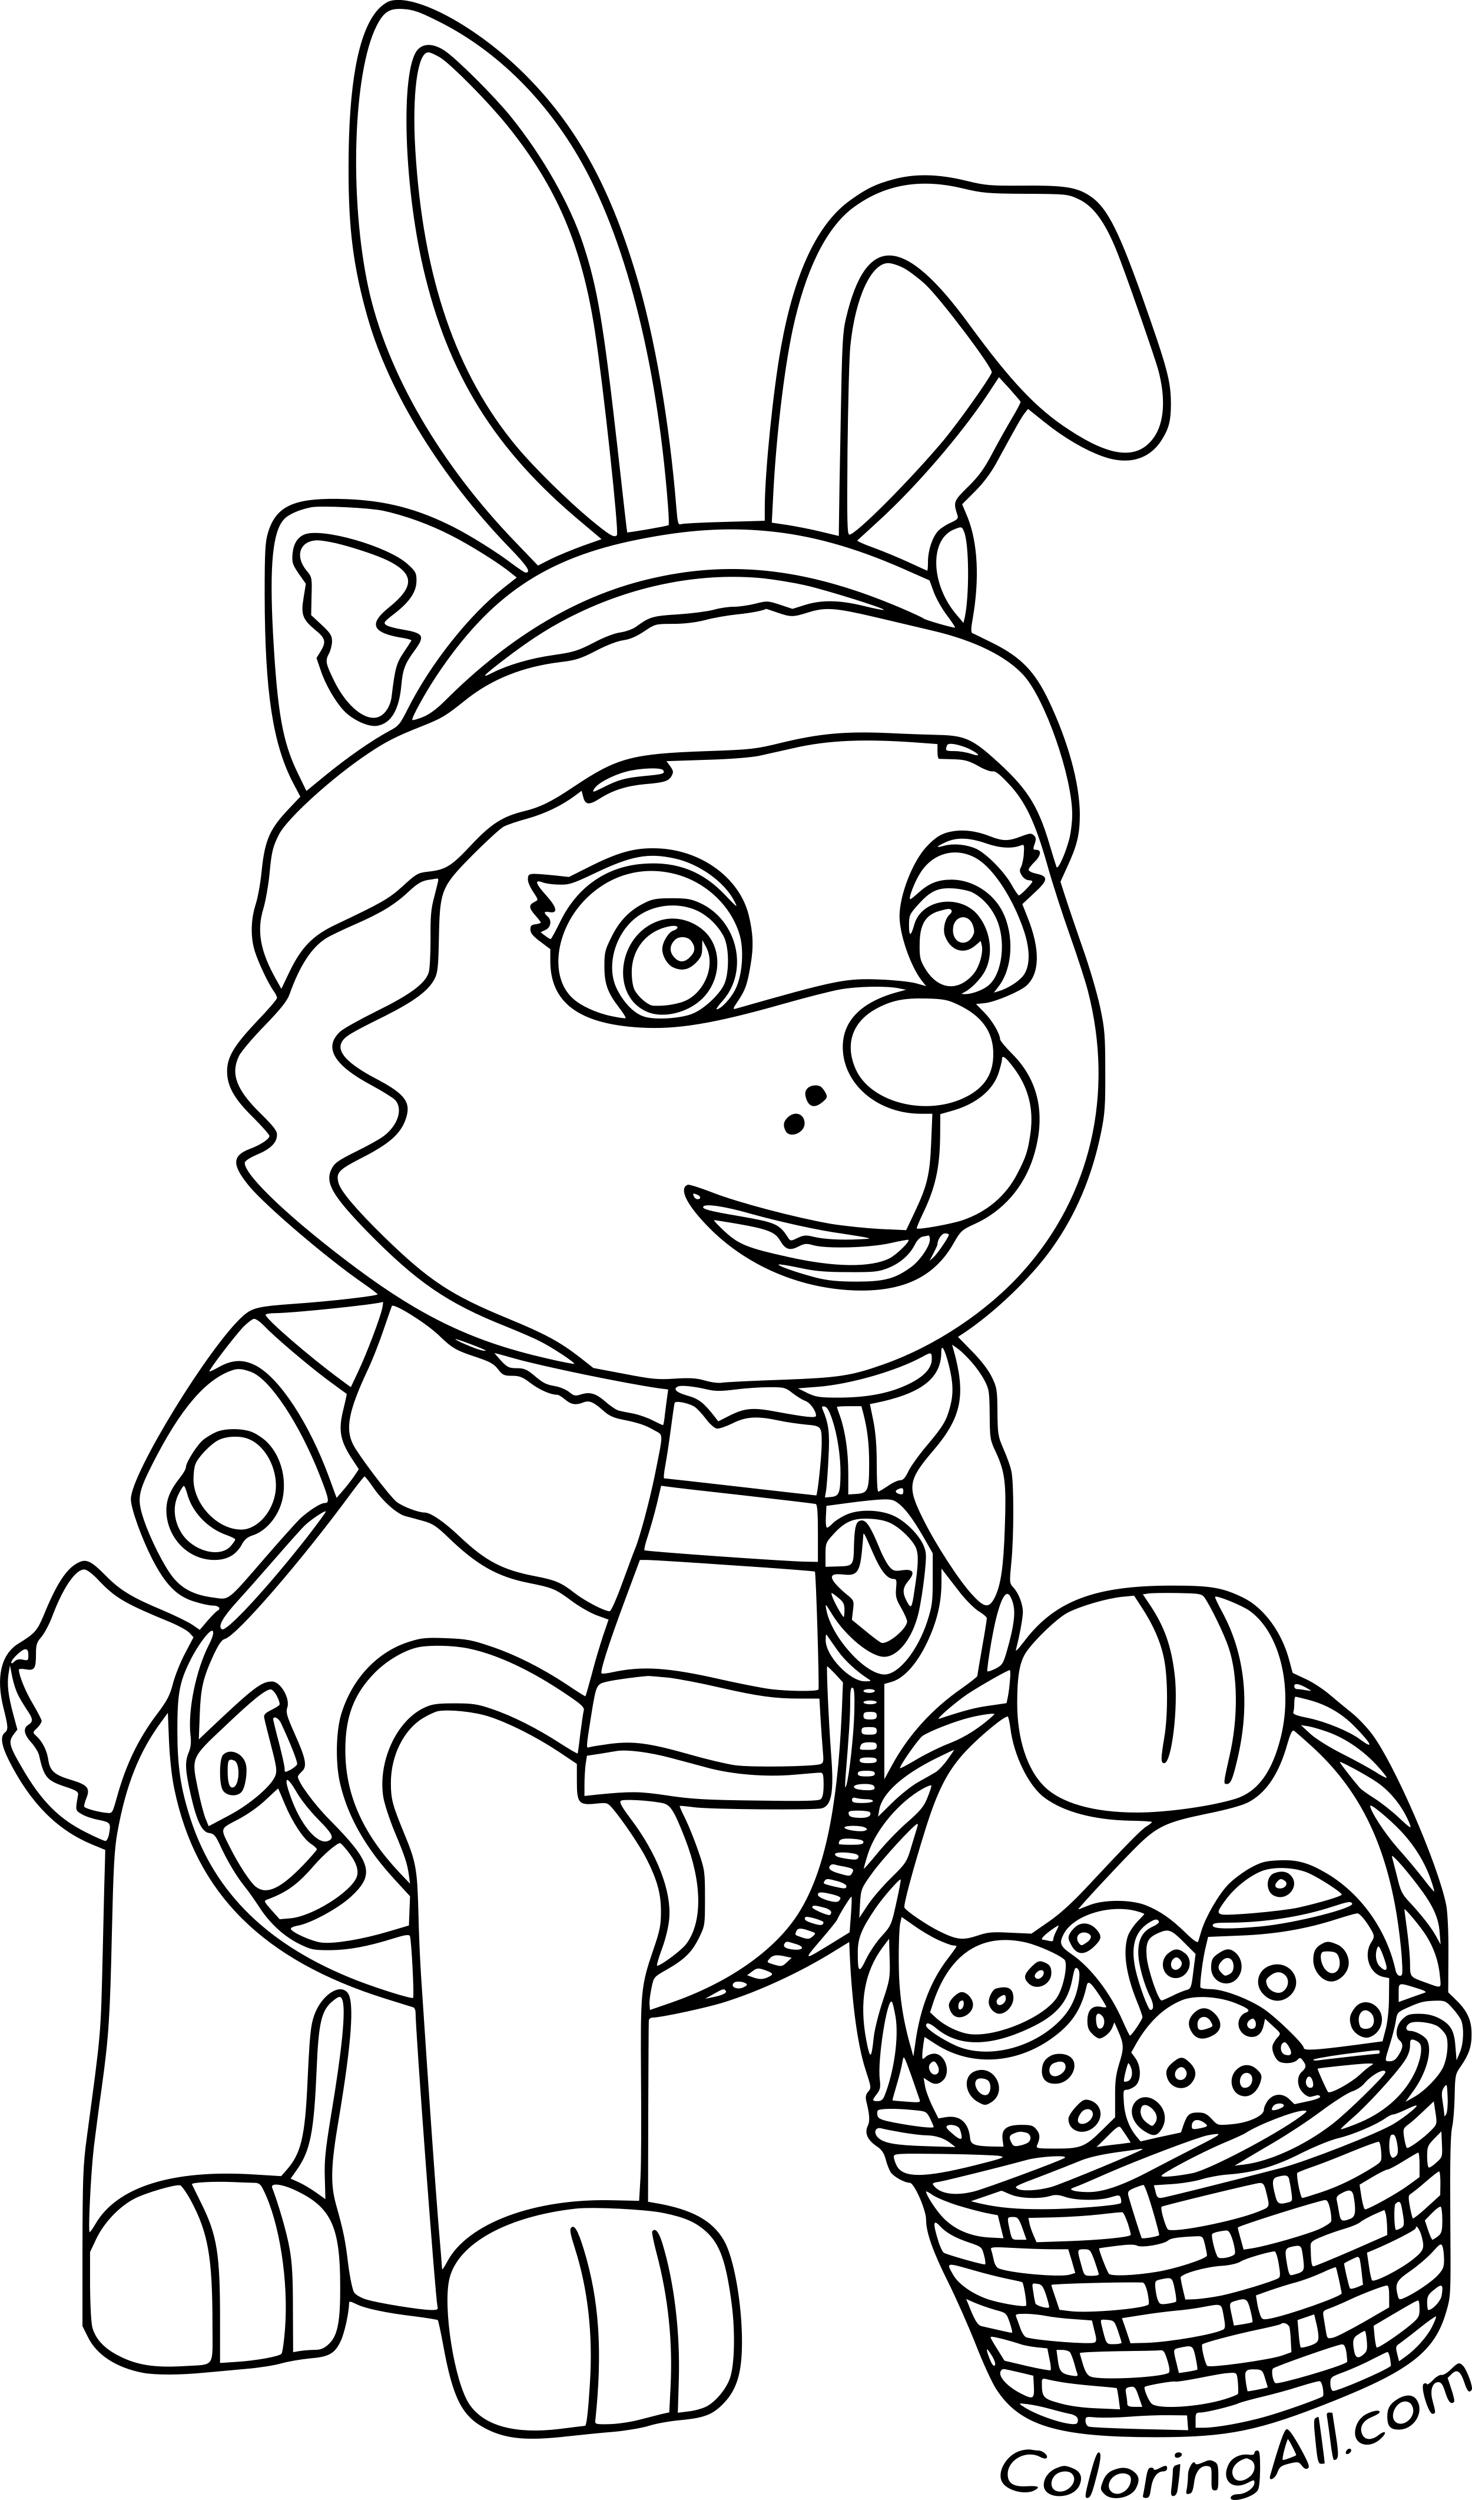 <?xml version="1.0" encoding="UTF-8"?>
<svg xmlns="http://www.w3.org/2000/svg" version="1.0" viewBox="0 0 775.585 1316.608" preserveAspectRatio="xMidYMid meet">
  <g transform="translate(-396.051,1706.565) scale(0.1,-0.1)" fill="#000000" stroke="none">
    <path d="M6014 17060 c-18 -6 -47 -27 -64 -47 -102 -116 -153 -392 -153 -828 -1 -325 25 -524 100 -790 113 -397 389 -844 751 -1217 91 -94 113 -128 82 -128 -5 0 -38 22 -73 48 -77 59 -220 148 -305 191 -191 97 -358 140 -564 148 -272 10 -371 -31 -415 -175 -15 -49 -18 -97 -18 -327 1 -517 43 -790 152 -997 l36 -68 -55 -58 c-107 -112 -132 -168 -149 -335 -6 -61 -20 -140 -32 -176 -26 -82 -27 -177 -2 -251 20 -61 68 -161 96 -202 11 -14 19 -31 19 -38 0 -7 -46 -61 -103 -120 -123 -130 -160 -191 -160 -266 0 -79 37 -145 138 -244 47 -47 85 -90 85 -97 0 -16 -46 -47 -103 -68 -95 -36 -96 -84 -3 -197 86 -103 412 -382 603 -513 40 -28 73 -53 73 -56 0 -8 -250 -37 -440 -50 -187 -13 -220 -21 -267 -62 -176 -155 -592 -832 -593 -966 0 -49 54 -200 112 -315 71 -137 130 -197 222 -225 37 -12 81 -21 96 -21 33 0 47 -15 27 -27 -8 -4 -32 -29 -54 -54 l-40 -47 -41 28 c-23 15 -93 49 -154 75 -163 68 -224 105 -302 184 -76 77 -102 89 -145 66 -61 -31 -113 -111 -181 -278 -33 -79 -47 -95 -132 -147 -92 -56 -120 -178 -79 -340 25 -100 26 -114 6 -130 -24 -20 -17 -66 21 -143 114 -227 255 -369 441 -446 l68 -28 -1 -44 c-1 -24 -7 -242 -12 -484 -11 -464 -8 -420 -84 -985 -20 -148 -22 -208 -23 -580 l0 -415 29 -58 c46 -94 149 -161 290 -188 63 -12 194 -12 326 1 58 5 156 14 219 20 63 5 146 18 185 29 39 11 107 22 150 26 99 8 130 25 161 90 20 41 44 149 45 203 0 9 10 7 38 -7 45 -23 158 -47 311 -65 62 -8 115 -17 118 -19 3 -3 16 -63 29 -134 51 -281 100 -375 226 -439 106 -54 216 -64 433 -39 71 8 182 19 245 24 63 6 144 20 180 31 36 12 111 25 167 30 118 11 163 27 216 78 78 75 107 165 107 334 0 203 -43 445 -95 534 -62 107 -171 165 -365 198 l-35 6 1 468 c1 257 2 475 3 485 0 10 9 17 21 17 43 0 290 53 380 82 184 58 399 158 570 264 l85 52 2 -51 c12 -272 42 -494 85 -625 29 -89 30 -93 13 -112 -12 -14 -15 -27 -11 -47 19 -76 21 -109 8 -135 -17 -36 -1 -73 48 -106 26 -17 38 -35 47 -68 6 -24 18 -55 26 -68 16 -24 73 -56 101 -56 23 0 86 -142 86 -195 0 -67 36 -168 116 -328 41 -82 106 -229 145 -327 38 -98 87 -204 108 -236 125 -194 324 -254 841 -254 383 0 540 32 940 192 405 162 532 263 591 470 24 82 24 87 21 498 -2 295 1 431 9 470 7 30 13 106 14 168 2 108 4 115 32 155 43 62 58 105 57 172 0 71 -23 122 -83 179 l-40 39 1 196 c1 120 -4 221 -11 261 -41 210 -274 749 -393 905 -29 38 -78 89 -108 112 -30 24 -82 67 -115 95 -33 28 -89 65 -125 81 -36 17 -66 31 -68 32 -1 1 -9 29 -17 61 -38 150 -134 282 -245 336 -110 53 -168 63 -375 63 -409 0 -620 -81 -783 -300 -30 -39 -43 -51 -38 -35 18 69 36 165 36 196 0 41 -23 101 -51 130 -20 21 -20 27 -10 130 14 135 14 425 0 483 -5 25 -24 77 -41 115 -29 67 -31 79 -32 196 -1 117 -3 129 -30 184 -18 37 -58 89 -104 135 l-74 76 23 15 c165 108 361 295 471 450 128 179 213 381 260 612 20 97 23 143 22 323 0 189 -3 223 -27 336 -15 70 -56 212 -93 315 -36 104 -77 224 -91 268 l-25 78 35 77 c53 114 67 172 67 280 -1 161 -62 384 -165 599 -73 152 -145 226 -290 299 -55 27 -105 52 -111 54 -8 3 -8 25 2 79 36 208 26 395 -26 528 l-30 72 68 68 c43 43 83 96 112 149 102 187 131 239 149 262 l18 23 85 -68 c100 -81 212 -147 306 -181 134 -49 247 -19 313 85 38 60 49 101 49 189 0 122 -19 191 -154 573 -132 369 -190 477 -289 534 -64 37 -135 46 -337 44 -172 -1 -193 0 -300 26 -148 36 -270 38 -383 7 -93 -25 -140 -48 -224 -108 -174 -123 -296 -380 -367 -773 -42 -230 -86 -666 -86 -851 l0 -66 -212 -6 c-117 -3 -220 -8 -229 -12 -15 -5 -18 5 -24 77 -37 463 -116 920 -216 1248 -139 461 -316 778 -584 1045 -252 251 -576 426 -711 385z m247 -102 c298 -146 557 -395 744 -713 245 -416 415 -1072 474 -1830 5 -60 7 -112 4 -115 -4 -5 -215 -41 -218 -38 -1 2 -23 194 -49 428 -76 674 -108 864 -183 1090 -68 208 -213 463 -379 669 -86 107 -289 309 -351 350 -61 40 -115 40 -146 0 -85 -116 -69 -696 32 -1139 130 -565 378 -965 839 -1348 l102 -86 -102 -36 c-57 -21 -132 -52 -168 -70 l-65 -33 -115 120 c-402 415 -683 901 -779 1345 -101 470 -80 1133 44 1378 38 74 67 93 141 88 50 -3 83 -14 175 -60z m20 -196 c60 -39 253 -234 352 -357 262 -325 392 -631 462 -1083 45 -292 128 -1063 116 -1075 -15 -15 -38 -1 -141 84 -117 97 -299 276 -387 382 -320 385 -493 888 -534 1560 -18 294 11 517 68 517 11 0 39 -13 64 -28z m2754 -689 c101 -24 129 -27 330 -28 213 -1 222 -2 276 -27 86 -39 152 -134 222 -323 58 -153 179 -504 198 -570 43 -153 35 -286 -22 -365 -85 -117 -224 -104 -447 43 -172 112 -307 256 -527 557 -343 470 -541 480 -647 30 -18 -75 -21 -138 -28 -545 -5 -253 -9 -492 -9 -531 l-1 -71 -96 23 c-53 13 -132 28 -176 35 l-81 12 7 136 c15 305 56 656 102 876 67 315 176 538 317 645 166 124 355 158 582 103z m-315 -418 c27 -14 79 -53 116 -87 82 -77 358 -443 350 -464 -14 -36 -173 -259 -252 -355 -179 -213 -464 -499 -498 -499 -12 0 -13 70 -10 448 3 246 9 492 15 547 26 253 110 435 200 435 16 0 52 -11 79 -25z m618 -705 c1 -4 -19 -43 -45 -86 -26 -44 -73 -127 -103 -184 -43 -82 -71 -121 -129 -178 -77 -76 -78 -80 -56 -149 6 -18 0 -24 -37 -41 -23 -10 -53 -30 -65 -43 -30 -33 -53 -102 -53 -160 0 -27 -2 -49 -4 -49 -1 0 -45 20 -97 44 -52 24 -136 59 -186 77 -51 18 -90 36 -85 39 4 3 55 50 114 104 196 179 431 452 570 661 l62 94 56 -61 c30 -34 56 -64 58 -68z m-3359 -574 c118 -26 245 -72 360 -131 102 -52 254 -147 315 -198 l29 -23 -66 -52 c-184 -144 -388 -402 -507 -638 -42 -84 -49 -92 -100 -119 -86 -46 -216 -136 -330 -229 l-105 -86 -47 97 c-79 163 -106 318 -129 732 -19 361 -2 539 59 603 23 25 80 50 142 62 51 10 307 -3 379 -18z m3062 -113 c26 -68 27 -334 3 -448 l-7 -30 -34 40 c-138 159 -147 395 -19 451 43 18 45 18 57 -13z m-1041 6 c230 -21 461 -85 720 -199 l138 -61 22 -60 c12 -33 43 -89 70 -124 27 -36 46 -65 42 -65 -20 1 -155 40 -165 48 -7 6 -60 30 -118 55 -481 205 -877 254 -1299 160 -392 -86 -759 -302 -1108 -651 -41 -41 -81 -70 -114 -83 -28 -11 -53 -18 -55 -15 -7 7 69 145 130 236 282 421 573 617 1059 714 253 51 466 65 678 45z m-19 -249 c57 -6 156 -22 219 -36 112 -25 425 -123 417 -130 -2 -3 -51 7 -108 21 -128 31 -221 32 -309 4 l-64 -20 -66 22 c-64 21 -69 21 -131 5 -36 -9 -87 -16 -115 -16 -27 0 -74 -7 -104 -16 -30 -8 -114 -19 -186 -24 -135 -8 -151 -13 -222 -65 -18 -13 -55 -26 -83 -30 -30 -4 -88 -26 -142 -55 -82 -42 -105 -49 -209 -64 -121 -17 -238 -51 -322 -93 -66 -34 -53 -18 61 69 146 112 259 183 396 248 312 148 652 211 968 180z m74 -180 c72 -25 84 -25 163 0 92 29 143 25 356 -25 105 -25 241 -57 301 -71 221 -52 388 -134 480 -236 113 -126 255 -534 255 -733 0 -37 -7 -94 -15 -126 -21 -81 -61 -168 -68 -149 -3 8 -20 62 -37 120 -62 209 -121 299 -297 455 -110 98 -155 117 -283 120 -47 1 -168 5 -270 10 -227 10 -364 -3 -562 -51 -135 -33 -157 -36 -388 -44 -403 -14 -477 -34 -710 -190 -113 -76 -174 -106 -256 -126 -116 -28 -176 -67 -282 -180 -103 -110 -133 -129 -225 -139 -55 -6 -63 -11 -133 -75 -75 -68 -110 -88 -355 -204 -120 -57 -180 -118 -243 -248 l-43 -90 -27 48 c-85 151 -104 258 -67 377 11 38 25 116 31 175 11 121 18 149 50 212 42 84 281 301 470 427 92 62 149 91 281 143 110 44 124 52 239 144 136 107 298 171 495 195 77 9 104 17 185 59 57 30 115 52 146 56 35 5 69 20 109 47 57 38 59 39 150 39 60 0 119 7 171 20 43 12 120 25 169 30 71 7 142 21 151 29 0 1 27 -8 59 -19z m763 -687 l82 -6 0 -38 c0 -22 3 -39 8 -40 4 0 39 -1 77 -2 59 -2 80 -8 129 -35 32 -19 67 -31 77 -29 13 4 37 -15 83 -64 88 -92 141 -204 205 -430 27 -97 81 -263 119 -370 38 -107 81 -239 95 -294 139 -540 15 -1077 -343 -1476 -187 -210 -464 -394 -735 -489 -172 -61 -237 -70 -535 -81 -151 -5 -291 -12 -312 -15 -21 -4 -59 1 -93 11 -45 13 -79 15 -159 10 -89 -6 -120 -3 -265 25 l-164 31 -70 55 c-105 82 -184 125 -386 208 -294 121 -411 198 -649 430 -145 142 -227 239 -238 282 -14 55 0 69 127 134 137 70 196 121 224 193 36 94 5 139 -154 222 -150 79 -207 141 -180 192 16 30 44 47 226 137 157 79 231 134 263 196 17 32 20 64 23 212 5 258 11 272 180 443 73 73 146 140 163 148 17 9 73 28 125 42 92 26 179 68 249 120 l35 26 8 -31 c11 -44 30 -46 86 -11 70 45 143 68 241 77 101 8 125 16 140 45 10 18 8 26 -8 49 l-20 27 211 7 c120 3 240 13 277 21 36 8 116 26 179 40 185 43 380 51 679 28z m252 -33 c54 -27 59 -42 9 -25 -23 8 -63 15 -89 15 -44 0 -48 2 -43 21 5 18 11 20 45 15 22 -4 57 -15 78 -26z m-1615 -111 c11 -18 -1 -21 -97 -30 -103 -10 -138 -19 -221 -61 -52 -26 -57 -27 -47 -9 15 30 96 73 170 93 74 19 185 23 195 7z m-1185 -577 c0 -5 -10 -44 -21 -88 -18 -65 -21 -105 -20 -224 0 -80 -4 -159 -10 -177 -18 -57 -98 -116 -273 -202 -89 -44 -177 -93 -194 -109 -88 -83 -33 -176 166 -282 56 -30 112 -65 124 -77 43 -46 16 -133 -59 -190 -19 -15 -85 -52 -147 -82 -96 -48 -114 -61 -129 -93 -35 -71 5 -139 187 -327 263 -268 422 -378 732 -501 69 -28 149 -62 177 -77 62 -30 189 -114 183 -120 -2 -2 -66 10 -142 28 -384 87 -657 216 -1006 476 -340 253 -588 487 -588 554 0 10 24 26 65 44 72 30 105 63 105 105 0 21 -20 46 -86 111 -128 125 -160 209 -114 304 11 22 71 94 135 159 85 88 119 131 131 165 54 152 117 248 194 296 19 12 88 45 152 73 138 60 211 105 285 175 41 38 64 52 96 58 23 3 45 7 50 8 4 0 7 -3 7 -7z m-295 -2254 c-11 -53 -81 -237 -125 -331 l-41 -87 -57 42 c-158 116 -392 318 -392 339 0 5 24 9 52 9 88 0 534 46 566 59 2 0 0 -14 -3 -31z m299 -146 c70 -68 90 -79 203 -116 65 -22 87 -34 108 -62 23 -30 31 -34 73 -34 40 0 56 -6 100 -40 47 -35 104 -60 139 -60 6 0 25 -11 41 -25 32 -27 56 -31 97 -15 31 12 53 2 107 -46 25 -23 53 -36 95 -44 85 -17 123 -29 171 -57 49 -28 49 -4 2 -240 -29 -140 -80 -330 -105 -388 -7 -16 -36 -96 -66 -177 -30 -83 -59 -148 -66 -148 -28 0 -131 54 -185 96 -70 55 -101 68 -205 88 -174 33 -262 79 -398 207 -85 81 -156 129 -188 129 -34 0 -119 33 -148 57 -39 33 -199 244 -228 301 -42 83 -24 178 78 395 23 48 59 140 81 205 22 64 42 122 45 129 7 19 179 -88 249 -155z m-923 52 c55 -58 230 -207 336 -286 54 -40 99 -73 100 -73 2 -1 -7 -39 -18 -85 -26 -104 -17 -159 42 -251 l40 -61 -26 -39 c-15 -21 -41 -55 -59 -75 l-32 -37 -38 104 c-107 292 -266 533 -392 595 -65 32 -121 29 -192 -11 -25 -14 -46 -24 -48 -22 -6 5 135 189 179 235 23 23 48 42 57 42 9 0 32 -16 51 -36z m1169 -131 c3 -2 -9 -2 -25 2 -34 8 -135 52 -135 58 0 5 152 -52 160 -60z m2560 -61 c23 -26 54 -69 68 -97 24 -46 26 -60 27 -180 1 -125 2 -133 33 -198 48 -104 55 -163 47 -392 -7 -213 -21 -308 -54 -374 -29 -56 -53 -54 -114 12 -69 72 -195 266 -263 403 -85 171 -80 204 57 364 147 173 170 291 103 529 l-7 25 31 -22 c17 -12 49 -44 72 -70z m-120 -16 c23 -92 25 -151 6 -221 -19 -71 -35 -99 -120 -200 -42 -49 -86 -111 -99 -137 -16 -35 -28 -48 -43 -48 -12 0 -41 -13 -65 -30 -24 -16 -47 -30 -51 -30 -5 0 -8 64 -8 143 0 97 -6 170 -18 230 l-18 88 25 5 c244 49 351 130 351 269 0 48 18 17 40 -69z m-2288 35 c149 -42 575 -130 761 -157 l48 -6 -5 -37 c-3 -20 -8 -62 -12 -93 -3 -32 -8 -58 -10 -58 -3 0 -27 11 -54 25 -27 14 -73 30 -102 36 -29 5 -63 12 -75 15 -12 2 -43 22 -68 44 -54 47 -84 57 -133 42 -31 -10 -38 -8 -63 13 -16 12 -48 26 -71 30 -52 9 -64 15 -117 60 -35 29 -51 35 -88 35 -41 0 -50 5 -83 40 -20 22 -35 40 -34 40 2 0 50 -13 106 -29z m2198 -3 c0 -48 -41 -93 -123 -132 -96 -47 -213 -70 -362 -71 -107 0 -125 3 -170 24 l-50 25 104 8 c170 13 416 84 551 158 47 26 50 25 50 -12z m-3586 -68 c99 -37 255 -273 362 -546 49 -125 52 -144 25 -144 -21 0 -82 -39 -130 -83 -18 -18 -100 -108 -181 -202 -206 -238 -190 -225 -275 -213 -102 13 -165 46 -215 109 -46 58 -117 199 -151 299 -37 110 -33 142 44 294 148 293 284 452 427 497 26 8 53 5 94 -11z m2398 -91 c47 -11 76 -11 155 -1 54 7 135 12 179 12 76 0 84 -2 120 -31 22 -17 52 -36 67 -41 26 -9 57 -52 57 -78 0 -14 -53 -8 -210 21 -122 23 -164 20 -246 -21 l-59 -30 -20 26 c-57 73 -83 93 -144 110 -57 16 -77 35 -48 48 17 7 81 1 149 -15z m-59 -94 c11 -8 37 -36 57 -62 19 -26 45 -49 57 -51 12 -2 49 11 82 27 71 36 128 40 242 16 40 -9 106 -18 145 -22 82 -7 84 -9 84 -97 0 -69 -22 -276 -29 -276 -3 0 -183 20 -400 45 -217 25 -397 45 -401 45 -4 0 -1 30 6 68 7 37 20 123 29 192 9 69 18 130 20 137 4 14 78 -1 108 -22z m723 -67 c27 -80 44 -195 43 -286 -1 -99 -8 -116 -48 -120 l-34 -3 7 43 c3 24 9 102 12 173 7 126 1 173 -33 253 -3 9 1 13 13 10 12 -2 25 -24 40 -70z m163 35 c22 -85 31 -162 31 -264 0 -142 -6 -156 -64 -161 l-46 -3 0 112 c0 113 -16 223 -44 302 -9 24 -16 45 -16 47 0 2 29 4 65 4 l64 0 10 -37z m-2585 -387 c52 -76 126 -142 172 -155 22 -6 65 -17 96 -26 47 -13 69 -27 130 -86 150 -145 258 -207 424 -240 126 -25 141 -31 227 -95 40 -30 100 -64 133 -76 l61 -22 -29 -85 c-16 -48 -43 -138 -59 -201 -17 -63 -32 -116 -34 -118 -1 -1 -45 26 -98 62 -131 87 -274 159 -404 202 -94 32 -124 38 -229 42 -105 4 -132 2 -192 -17 -170 -51 -305 -193 -363 -381 -29 -93 -32 -266 -5 -374 41 -171 135 -335 286 -499 l81 -88 -3 -77 -3 -77 -105 -31 c-139 -42 -291 -67 -355 -59 -51 6 -156 53 -162 72 -2 6 14 13 35 17 66 10 217 92 282 153 127 117 110 180 -112 404 -81 81 -168 200 -168 228 0 4 9 16 21 27 29 26 22 66 -38 199 -41 92 -47 114 -39 137 17 47 -35 138 -80 138 -56 0 -97 -32 -328 -250 l-58 -55 5 130 c5 142 18 196 74 317 26 55 42 78 58 82 61 15 408 416 671 775 33 44 62 80 65 81 3 0 23 -24 43 -54z m1956 -46 c201 -23 371 -43 378 -45 9 -3 12 -43 12 -155 l0 -150 -62 1 c-98 1 -846 54 -852 60 -3 3 5 37 18 75 12 38 34 113 47 167 l23 98 36 -5 c19 -3 199 -24 400 -46z m840 21 c0 -14 -5 -18 -20 -14 -23 6 -26 19 -7 26 22 9 27 7 27 -12z m-15 -72 c37 -33 77 -90 136 -194 l34 -60 0 -135 c0 -122 -3 -143 -29 -224 -51 -155 -151 -279 -225 -279 -103 0 -282 200 -307 343 -6 33 -4 31 30 -25 72 -117 204 -225 275 -225 73 0 149 97 181 230 11 47 25 137 32 202 11 108 10 119 -7 158 -25 55 -92 122 -152 151 -70 34 -182 38 -250 9 -28 -12 -61 -33 -74 -46 -12 -13 -26 -24 -31 -24 -5 0 -8 26 -6 58 l3 57 120 16 c66 9 146 17 177 18 51 1 61 -3 93 -30z m-3128 -171 c-208 -265 -423 -498 -447 -483 -23 14 2 60 78 144 42 46 136 152 208 235 72 83 142 161 155 172 34 31 101 75 106 70 3 -2 -43 -64 -100 -138z m3078 75 c53 -27 114 -88 132 -130 14 -36 13 -88 -9 -228 -13 -90 -17 -95 -39 -54 -25 47 -23 72 7 108 38 45 27 65 -31 57 -39 -6 -48 -4 -67 17 -13 14 -38 60 -55 103 -47 113 -69 146 -96 142 -26 -4 -34 -31 -37 -133 -2 -105 -4 -107 -83 -109 l-67 -2 0 63 c0 61 2 66 43 110 60 66 105 85 192 80 45 -2 85 -11 110 -24z m-95 -156 c42 -96 75 -137 110 -137 14 0 16 -8 12 -49 -4 -42 0 -58 27 -104 17 -30 31 -62 31 -70 0 -39 -104 -125 -136 -113 -8 3 -46 31 -84 63 l-71 58 6 51 c6 51 6 51 -40 88 -25 21 -53 49 -62 63 -22 33 -5 43 56 36 65 -7 81 13 92 114 4 43 8 84 8 92 1 21 4 16 51 -92z m-727 -66 c230 -15 419 -30 421 -32 6 -5 24 -612 19 -621 -6 -11 -155 -10 -253 2 -47 6 -162 29 -257 50 -280 64 -416 73 -575 39 -26 -6 -52 -9 -57 -7 -12 4 34 149 124 391 l77 207 42 0 c22 0 229 -13 459 -29z m-3349 -82 c86 -90 136 -119 377 -218 42 -18 86 -42 98 -55 l21 -23 -44 -84 c-25 -46 -53 -118 -64 -159 -16 -62 -30 -90 -83 -160 -100 -132 -166 -269 -214 -445 -22 -78 -23 -80 -51 -77 -41 3 -114 23 -119 32 -3 4 2 24 10 44 22 53 8 71 -74 96 -93 27 -117 48 -126 107 -7 50 -31 97 -64 127 -19 17 -19 18 5 41 13 13 24 30 24 37 0 7 -21 47 -45 88 -39 64 -75 152 -75 182 0 5 16 6 36 2 46 -8 54 3 54 80 0 50 4 63 29 91 15 18 41 66 56 106 57 152 123 249 169 249 14 0 44 -22 80 -61z m4538 -65 c32 -40 76 -83 98 -96 22 -13 40 -29 40 -35 0 -7 -11 -77 -25 -155 -14 -78 -25 -146 -25 -149 0 -4 -37 -33 -82 -65 -156 -108 -281 -246 -367 -404 l-41 -75 0 251 0 251 41 12 c63 19 131 95 183 204 52 108 76 206 77 314 l0 78 22 -29 c12 -16 48 -62 79 -102z m-612 -86 c0 -21 -2 -38 -4 -38 -7 0 -53 83 -61 109 -7 23 -7 23 29 -5 30 -24 36 -35 36 -66z m890 25 c11 -47 1 -118 -32 -234 -21 -75 -26 -82 -61 -101 -22 -11 -41 -17 -44 -14 -3 3 7 76 22 162 31 175 66 267 92 241 8 -8 19 -32 23 -54z m1005 42 c30 -41 105 -193 129 -266 49 -145 51 -372 5 -570 -33 -146 -33 -149 -15 -149 21 0 31 24 56 130 69 291 41 555 -81 778 -22 41 -39 76 -36 78 8 9 138 -44 179 -72 158 -110 231 -395 169 -659 -46 -191 -123 -297 -245 -334 -130 -39 -360 -71 -515 -71 -228 0 -400 49 -490 139 -89 89 -141 250 -141 436 0 145 13 218 47 269 44 65 163 179 218 208 64 34 207 76 288 84 l63 6 41 -63 c61 -93 100 -183 117 -271 20 -98 21 -295 1 -413 -19 -114 -19 -135 0 -135 39 0 75 298 55 464 -18 155 -55 257 -133 373 l-35 52 27 4 c14 3 83 4 153 3 114 -2 129 -4 143 -21z m-5245 -254 c-68 -135 -110 -343 -96 -472 5 -39 2 -66 -9 -92 -21 -50 -19 -94 10 -222 32 -141 60 -199 98 -203 24 -3 33 -13 55 -60 38 -84 90 -171 132 -222 20 -25 53 -72 74 -104 55 -87 131 -157 211 -197 65 -32 76 -34 165 -34 99 1 196 19 334 62 58 18 81 22 86 13 8 -13 24 -319 17 -326 -7 -7 -178 46 -297 92 -463 181 -747 457 -875 848 -53 164 -70 277 -70 471 0 188 11 251 65 360 43 89 112 179 122 160 6 -9 -2 -35 -22 -74z m3317 -32 c37 -51 100 -108 159 -146 17 -10 15 -12 -17 -12 -79 -2 -210 135 -208 218 0 32 2 34 12 17 7 -10 31 -45 54 -77z m-1949 15 c152 -31 333 -116 525 -247 74 -50 88 -64 83 -81 -3 -12 -11 -66 -18 -121 -6 -55 -13 -102 -14 -104 -2 -2 -45 23 -96 56 -119 77 -250 143 -358 179 -73 25 -100 29 -195 29 -92 0 -118 -4 -157 -22 -148 -68 -247 -284 -218 -471 6 -37 33 -118 59 -182 55 -131 67 -167 76 -230 l6 -45 -57 60 c-194 207 -284 410 -284 644 0 176 45 295 155 407 61 62 151 116 223 133 60 14 187 12 270 -5z m-2318 -35 c0 -29 -2 -30 -29 -24 -20 4 -34 1 -45 -10 -9 -10 -16 -12 -16 -5 0 17 56 70 74 70 11 0 16 -9 16 -31z m-54 -210 c9 -19 30 -53 45 -76 34 -49 36 -64 9 -81 -29 -18 -24 -50 15 -93 19 -21 37 -51 41 -66 26 -118 41 -135 141 -168 55 -18 67 -26 65 -41 -15 -84 -15 -82 18 -102 17 -11 58 -25 91 -31 63 -13 65 -16 53 -80 -4 -17 -12 -31 -18 -31 -6 0 -52 20 -101 45 -142 70 -237 165 -338 340 -67 114 -73 137 -47 173 l22 29 -20 74 c-28 103 -35 161 -27 217 l8 47 12 -61 c7 -34 21 -77 31 -95z m4307 109 l39 -43 -6 -150 c-23 -531 -96 -864 -235 -1076 -125 -190 -365 -357 -666 -461 l-110 -38 -2 28 c-2 15 3 54 10 87 12 59 13 59 76 95 97 55 136 93 173 167 33 67 33 69 33 213 0 141 -1 148 -37 252 -20 58 -51 134 -68 168 -17 34 -30 63 -28 65 2 1 35 -2 73 -7 82 -12 638 -16 676 -6 51 15 64 84 49 280 -14 189 -26 468 -21 468 2 0 22 -19 44 -42z m919 -30 c-2 -29 -7 -69 -11 -88 l-7 -34 -89 -13 c-75 -10 -132 -25 -265 -69 -26 -9 82 85 150 131 64 42 209 125 221 125 3 0 4 -24 1 -52z m-1797 12 c49 -6 166 -28 260 -50 209 -48 297 -60 430 -60 l103 0 6 -107 c4 -60 9 -135 12 -169 5 -53 4 -62 -12 -69 -35 -13 -367 -18 -450 -6 -43 6 -150 31 -237 56 -215 61 -298 72 -420 57 -52 -7 -102 -15 -111 -18 -18 -7 -18 -6 10 171 26 159 27 161 82 174 41 10 160 26 217 30 11 0 60 -4 110 -9z m3365 -57 c25 -14 25 -14 -9 -9 -18 4 -40 6 -47 6 -8 0 -14 7 -14 16 0 17 26 13 70 -13z m-2388 -119 c-3 -126 -27 -341 -42 -390 -7 -22 -8 -13 -5 36 19 235 25 325 25 398 0 63 3 83 13 79 9 -3 11 -35 9 -123z m-3041 76 c10 -19 15 -38 12 -43 -2 -4 -23 -17 -45 -28 -32 -16 -39 -25 -35 -42 2 -12 19 -79 37 -149 29 -111 31 -131 20 -157 -22 -54 -138 -152 -248 -209 l-102 -54 -16 39 c-9 21 -28 92 -41 158 -34 166 -36 162 140 327 154 147 222 200 246 196 9 -2 23 -19 32 -38z m3149 30 c0 -5 -13 -10 -30 -10 -16 0 -30 5 -30 10 0 6 14 10 30 10 17 0 30 -4 30 -10z m2283 -46 c96 -25 176 -71 244 -140 93 -95 106 -126 27 -67 -54 40 -177 91 -267 110 -65 13 -86 21 -82 31 3 8 5 29 5 48 0 19 3 34 6 34 3 0 33 -7 67 -16z m-2273 -14 c0 -5 -16 -10 -35 -10 -19 0 -35 5 -35 10 0 6 16 10 35 10 19 0 35 -4 35 -10z m-2045 -74 c103 -33 245 -104 368 -185 l97 -65 0 -92 c0 -115 10 -127 102 -117 58 6 60 5 88 -28 49 -57 146 -200 178 -265 55 -109 75 -181 75 -274 0 -74 -5 -101 -41 -205 -65 -190 -67 -218 -64 -675 2 -223 1 -459 -3 -525 l-7 -120 -141 3 c-412 10 -765 -122 -871 -325 -14 -26 -25 -43 -26 -38 0 6 -9 116 -20 245 -16 201 -44 587 -90 1285 -6 88 -13 246 -15 350 -6 228 -13 266 -75 415 -61 148 -70 180 -70 266 0 144 68 280 169 341 29 18 65 34 80 37 58 10 188 -3 266 -28z m2045 4 c0 -16 -7 -20 -35 -20 -28 0 -35 4 -35 20 0 16 7 20 35 20 28 0 35 -4 35 -20z m-3701 -386 c114 -551 468 -902 1111 -1104 74 -23 141 -44 148 -46 6 -2 12 -14 12 -26 0 -101 104 -1496 115 -1545 5 -21 2 -23 -32 -23 -55 0 -279 36 -341 55 -30 9 -58 25 -66 38 -8 12 -22 79 -31 149 -15 126 -24 171 -65 317 -29 107 -26 204 15 444 68 405 83 616 49 665 -40 57 -140 -8 -178 -116 -19 -53 -24 -107 -36 -367 -13 -274 -34 -362 -109 -447 l-29 -33 -148 9 c-426 26 -716 -65 -830 -260 -14 -24 -28 -44 -31 -44 -9 0 6 309 22 448 9 70 26 206 40 302 39 281 45 381 55 825 8 347 13 439 29 530 45 250 115 426 233 585 l33 45 6 -150 c4 -89 15 -191 28 -251z m4320 392 c-72 -67 -149 -117 -232 -150 -53 -20 -133 -60 -178 -87 -45 -27 -84 -47 -86 -46 -7 8 97 156 119 171 40 26 170 77 248 96 68 17 140 26 129 16z m85 -70 c17 -144 96 -306 180 -368 101 -75 260 -117 451 -121 63 -1 115 -4 115 -7 0 -3 -12 -13 -27 -22 -28 -16 -110 -100 -320 -325 -75 -80 -141 -140 -200 -180 l-88 -61 -111 5 c-96 5 -120 3 -175 -16 -77 -25 -107 -22 -202 25 -64 32 -169 103 -181 123 -7 10 46 206 110 411 66 211 119 313 216 416 79 83 206 187 219 179 3 -3 9 -29 13 -59z m-3844 27 c51 -109 90 -208 86 -219 -3 -7 -19 -20 -35 -29 -30 -15 -31 -15 -31 7 0 13 -14 74 -30 137 -17 62 -30 118 -30 122 0 20 28 7 40 -18z m5520 -50 c90 -33 179 -94 251 -170 33 -36 58 -67 56 -70 -3 -2 -29 11 -58 30 -30 19 -108 62 -174 95 -71 36 -140 79 -170 106 l-50 46 40 -6 c22 -4 69 -18 105 -31z m-2380 7 c0 -17 -7 -20 -40 -20 -33 0 -40 3 -40 20 0 17 7 20 40 20 33 0 40 -3 40 -20z m2295 -84 c242 -221 380 -494 444 -881 11 -66 23 -166 27 -223 6 -90 5 -102 -9 -102 -10 0 -19 11 -23 28 -47 214 -183 405 -364 512 -97 57 -157 73 -254 68 -68 -3 -91 -9 -146 -39 -35 -19 -88 -58 -116 -86 -52 -53 -121 -172 -144 -248 -6 -22 -14 -46 -16 -54 -3 -10 -24 4 -67 46 -74 72 -135 115 -208 144 -76 31 -221 32 -299 1 -30 -12 -56 -22 -58 -22 -6 0 191 213 289 312 123 125 167 146 390 192 100 20 184 43 215 59 94 48 163 149 207 306 16 56 26 77 35 72 6 -4 50 -42 97 -85z m-2295 4 c0 -17 -7 -20 -45 -20 -48 0 -48 0 -39 24 4 11 19 16 45 16 32 0 39 -3 39 -20z m-1087 -62 c62 -16 153 -41 202 -54 131 -34 303 -48 450 -35 66 6 128 11 138 11 14 0 17 -10 17 -64 0 -44 -5 -67 -15 -76 -11 -9 -93 -11 -337 -7 -268 3 -349 8 -473 27 -149 22 -188 22 -372 4 l-63 -7 0 60 c0 33 3 81 6 106 l7 46 66 10 c36 6 77 13 91 15 53 9 175 -7 283 -36z m1460 -9 c-20 -28 -49 -59 -65 -68 -15 -9 -56 -32 -90 -51 -34 -19 -95 -68 -136 -108 l-75 -74 6 35 c14 87 123 185 301 273 49 24 91 44 93 44 2 0 -14 -23 -34 -51z m-373 -4 c0 -11 -12 -15 -45 -15 -33 0 -45 4 -45 15 0 11 12 15 45 15 33 0 45 -4 45 -15z m2635 -115 c77 -53 141 -136 176 -227 7 -20 -6 -11 -59 39 -38 36 -97 82 -132 104 -34 21 -68 46 -75 54 -37 43 -105 130 -105 136 0 7 141 -69 195 -106z m-2645 45 c0 -11 -12 -15 -45 -15 -33 0 -45 4 -45 15 0 11 12 15 45 15 33 0 45 -4 45 -15z m-3044 -102 c22 -38 72 -100 112 -140 74 -75 85 -96 55 -111 -52 -27 -138 68 -193 209 -49 128 -36 149 26 42z m3039 37 c12 -19 -3 -25 -54 -22 -35 3 -51 8 -51 18 0 17 95 20 105 4z m282 -62 c-18 -46 -38 -70 -108 -131 -47 -41 -116 -113 -154 -160 -39 -47 -71 -84 -73 -83 -1 2 9 39 23 82 42 126 162 268 285 338 25 14 46 22 48 18 1 -4 -8 -33 -21 -64z m-3387 -31 c40 -96 98 -185 139 -212 17 -11 31 -24 31 -29 0 -4 -33 -42 -72 -83 -122 -126 -193 -158 -251 -113 -28 23 -89 115 -134 205 -53 105 -55 98 39 147 50 26 109 67 148 104 36 34 66 61 66 61 1 -1 16 -37 34 -80z m3068 23 c17 0 32 -4 32 -10 0 -5 -25 -10 -55 -10 -44 0 -55 3 -55 16 0 12 6 15 23 10 12 -3 37 -6 55 -6z m-1083 -19 c47 -8 64 -33 124 -186 92 -234 94 -444 6 -559 -27 -35 -144 -121 -153 -112 -2 3 10 45 28 93 19 52 34 116 37 158 11 142 -64 336 -199 516 -52 69 -66 94 -56 101 13 9 135 3 213 -11z m3895 -147 c73 -77 128 -166 160 -259 11 -32 19 -60 17 -61 -1 -2 -28 29 -58 69 -31 40 -92 113 -137 163 -65 74 -142 192 -142 219 0 15 98 -66 160 -131z m-2796 98 c12 -20 -13 -33 -60 -30 -37 2 -50 7 -52 21 -3 14 5 17 52 17 30 0 57 -4 60 -8z m251 -74 c-2 -7 -16 -53 -31 -102 -25 -86 -28 -91 -108 -170 -45 -44 -102 -110 -125 -146 l-43 -65 4 77 c5 74 6 79 64 159 52 73 223 259 238 259 3 0 3 -6 1 -12z m-275 -8 c12 -8 12 -10 -3 -16 -23 -8 -107 4 -107 17 0 12 90 12 110 -1z m-10 -76 c0 -11 -16 -14 -65 -14 -36 0 -65 2 -65 4 0 25 15 31 70 28 43 -3 60 -8 60 -18z m-2721 -43 c49 -61 65 -107 50 -143 -33 -79 -235 -205 -347 -215 l-58 -5 -43 48 c-42 48 -42 49 -19 57 102 38 159 80 246 181 47 54 115 113 134 115 3 1 20 -17 37 -38z m2669 -17 c22 -4 29 -11 25 -21 -5 -12 -16 -13 -51 -8 -55 8 -72 14 -72 26 0 10 53 12 98 3z m2974 -169 c78 -102 109 -169 114 -248 l5 -62 -22 40 c-26 48 -76 112 -139 180 -42 44 -50 60 -68 136 -12 47 -24 94 -27 105 -8 25 61 -51 137 -151z m-3022 100 c47 -10 52 -13 40 -34 -9 -17 -13 -18 -65 -3 -51 14 -66 28 -48 45 4 4 14 5 22 3 9 -3 32 -8 51 -11z m2445 -34 c55 -24 175 -102 175 -113 0 -9 -115 -43 -230 -69 -91 -19 -381 -45 -406 -35 -21 8 -18 19 26 78 48 64 121 122 187 149 64 26 178 21 248 -10z m-2480 -43 c25 -7 45 -18 45 -25 0 -16 -8 -16 -68 -2 -55 14 -56 14 -47 28 8 14 15 14 70 -1z m308 -114 c-25 -115 -28 -121 -76 -174 -28 -30 -65 -85 -83 -122 -37 -78 -44 -72 -44 33 0 77 18 123 93 234 41 60 127 158 133 152 2 -2 -8 -57 -23 -123z m-337 45 c46 -12 51 -18 33 -36 -14 -14 -109 15 -109 34 0 16 18 16 76 2z m98 -108 l-7 -92 -86 -53 c-159 -98 -161 -98 -69 9 46 53 85 102 88 108 14 33 73 127 77 124 2 -3 1 -46 -3 -96z m2641 60 c14 -24 -302 -104 -481 -121 -163 -15 -254 -14 -254 5 0 12 16 15 83 15 185 0 386 31 547 84 86 28 97 29 105 17z m-2782 -22 c21 -5 37 -16 37 -24 0 -8 -4 -15 -10 -15 -19 0 -90 32 -90 41 0 12 16 11 63 -2z m1655 -21 c17 -5 32 -11 32 -12 0 -2 -18 -21 -40 -44 -21 -23 -44 -59 -49 -79 -24 -84 -6 -199 50 -338 16 -38 29 -76 29 -83 0 -12 -57 -97 -66 -97 -2 0 -19 34 -37 75 -64 147 -169 285 -272 355 -59 41 -65 57 -40 105 52 101 251 161 393 118z m1513 -120 c43 -66 69 -140 76 -216 7 -73 15 -70 -82 -35 -75 27 -75 28 -75 96 0 34 -7 112 -15 172 -8 61 -15 112 -15 115 1 10 80 -85 111 -132z m-307 58 c40 -61 42 -68 22 -99 -44 -68 -9 -169 64 -183 l30 -6 -1 -102 c0 -60 -7 -127 -17 -166 l-17 -65 -165 -22 c-186 -24 -250 -28 -250 -13 0 21 -146 162 -213 207 -82 54 -213 103 -279 103 -26 0 -49 4 -52 8 -6 10 12 156 28 217 l12 50 170 7 c186 7 349 35 509 87 50 16 97 29 107 30 9 1 31 -22 52 -53z m-2865 8 c1 -2 0 -7 -3 -12 -4 -6 -20 -6 -45 2 -45 13 -56 21 -47 35 5 7 74 -11 95 -25z m602 -94 c35 -16 72 -30 82 -30 9 0 17 -2 17 -5 0 -3 -22 -34 -49 -69 -85 -112 -139 -250 -165 -421 l-13 -90 -11 40 c-46 157 -65 293 -66 455 -1 91 3 182 7 203 l8 37 63 -44 c34 -25 91 -59 127 -76z m1166 94 c1 -5 -14 -17 -35 -26 -52 -24 -75 -68 -74 -137 0 -59 31 -170 64 -234 18 -37 19 -67 0 -67 -12 0 -62 136 -79 215 -25 117 -4 193 64 240 37 25 54 28 60 9z m-542 -50 c-8 -16 -15 -35 -15 -43 0 -9 -7 -11 -22 -7 -13 3 -27 6 -31 6 -17 0 -1 19 38 48 22 16 41 28 43 27 1 -1 -4 -15 -13 -31z m-1297 2 c33 -11 33 -12 14 -29 -16 -14 -24 -15 -53 -6 -43 15 -41 13 -33 33 7 19 26 19 72 2z m1970 -59 l62 -62 -12 -92 c-10 -86 -13 -92 -37 -98 -14 -4 -48 -17 -74 -31 -27 -13 -52 -24 -56 -24 -18 0 -74 167 -79 233 -5 75 6 98 63 123 52 23 68 17 133 -49z m-1587 -312 c-22 -66 -43 -151 -47 -190 -12 -116 -19 -119 -39 -15 -38 202 -9 362 86 490 l34 45 3 -105 c3 -99 1 -111 -37 -225z m758 310 c64 -16 173 -64 200 -90 19 -18 -2 -136 -35 -192 -62 -107 -318 -217 -464 -200 -56 7 -131 43 -177 85 l-32 30 19 58 c88 256 258 363 489 309z m-1217 -7 c49 -14 44 -34 -8 -30 -43 4 -60 14 -50 31 9 14 10 14 58 -1z m3112 -110 c8 -33 -6 -36 -34 -8 -20 20 -26 63 -13 96 6 15 10 11 24 -21 9 -22 19 -52 23 -67z m-3161 43 l29 -6 -26 -24 c-24 -23 -29 -23 -67 -12 -40 12 -40 13 -23 32 17 19 37 22 87 10z m1543 -124 c-12 -90 -45 -158 -105 -217 -146 -145 -384 -200 -546 -127 -76 35 -155 88 -155 105 0 19 19 14 52 -13 118 -100 283 -100 495 0 142 67 202 137 225 265 10 50 14 58 26 48 10 -9 12 -25 8 -61z m-1649 51 c41 -15 41 -22 4 -38 -24 -9 -38 -9 -67 0 l-37 13 24 18 c29 22 33 22 76 7z m-108 -67 c11 -7 9 -11 -8 -20 -33 -18 -76 0 -54 22 9 10 45 8 62 -2z m1866 -66 c19 -29 35 -56 35 -59 0 -3 -14 -3 -30 1 -45 8 -70 -18 -70 -74 0 -33 6 -50 25 -68 13 -14 30 -25 37 -25 22 0 59 30 70 59 l10 26 20 -45 c31 -71 31 -91 6 -171 -18 -59 -23 -96 -22 -179 l0 -105 -67 -66 c-91 -90 -113 -99 -244 -99 -98 0 -107 1 -100 18 17 38 16 59 -3 82 -17 22 -29 25 -80 25 -78 0 -106 -22 -99 -77 l5 -38 -56 1 c-96 2 -117 10 -120 44 -8 82 -53 122 -126 111 l-41 -7 -33 66 c-17 36 -35 84 -38 107 l-7 41 24 -16 c31 -22 55 -21 79 3 43 43 10 140 -47 140 -15 0 -35 -7 -45 -17 -17 -15 -18 -15 -18 8 0 13 3 40 6 61 l6 36 59 -38 c192 -124 443 -104 637 50 86 67 132 141 157 253 7 36 20 27 70 -48z m1680 37 c28 -8 43 -17 35 -20 -8 -3 -43 -15 -77 -27 l-63 -23 0 49 c0 56 -3 55 105 21z m-3650 -12 c7 -11 -22 -24 -75 -34 l-35 -7 45 25 c51 29 56 30 65 16z m-2021 -46 c20 -51 -1 -262 -60 -613 -29 -178 -35 -235 -32 -326 l3 -111 -51 36 c-28 20 -69 44 -92 54 l-40 18 33 47 c71 101 90 198 104 531 10 241 25 307 82 355 35 29 45 31 53 9z m4709 -19 c69 -28 80 -39 49 -50 -11 -3 -24 -17 -30 -30 -21 -45 14 -97 64 -97 33 0 54 21 63 63 l7 33 42 -39 c42 -38 43 -38 24 -59 -11 -12 -23 -31 -26 -43 -8 -26 16 -78 39 -87 30 -11 73 -6 90 10 15 15 17 15 30 -2 20 -26 18 -38 -5 -59 -29 -26 -26 -79 6 -111 14 -15 32 -24 42 -21 9 2 23 6 31 8 7 2 15 -1 17 -7 3 -6 -25 -17 -65 -25 l-70 -15 -25 24 c-34 35 -82 34 -113 -2 -12 -15 -23 -38 -23 -51 0 -33 -83 -70 -174 -77 -69 -6 -70 -6 -101 28 -26 28 -40 34 -72 34 -46 0 -57 -10 -77 -66 l-13 -39 -107 -23 -106 -24 -20 24 c-40 47 -64 112 -68 181 -4 62 -3 67 16 67 11 0 30 9 43 19 33 26 34 103 2 147 l-22 30 25 45 c65 114 146 192 243 231 67 27 193 20 284 -17z m-1794 -70 c18 -107 -7 -289 -58 -417 -8 -20 -18 -28 -36 -28 -30 0 -31 4 -4 38 17 22 20 35 15 77 -13 101 40 435 64 408 4 -4 12 -39 19 -78z m2935 44 c20 -22 41 -51 46 -65 15 -40 12 -120 -7 -166 l-18 -43 -6 73 c-6 85 -25 117 -89 150 -31 15 -62 22 -103 22 -51 0 -62 -4 -88 -29 -33 -33 -40 -90 -14 -111 20 -17 19 -39 -5 -77 -14 -23 -27 -33 -45 -33 -30 0 -30 -3 -1 90 13 41 27 96 31 122 7 45 9 47 63 71 70 31 84 34 148 36 48 1 54 -2 88 -40z m-1844 -43 c16 -20 9 -60 -11 -64 -12 -2 -18 6 -22 30 -7 48 8 63 33 34z m806 -52 c-7 -19 -35 -18 -43 2 -4 11 1 22 12 31 16 11 20 11 28 -3 5 -8 6 -22 3 -30z m963 -2 c14 -10 32 -30 39 -43 18 -33 9 -126 -16 -175 -27 -52 -98 -123 -152 -153 l-44 -25 38 53 c72 97 105 217 76 272 -12 22 -61 49 -90 49 -25 0 -26 25 -2 40 25 16 121 4 151 -18z m-98 -88 c17 -21 4 -95 -30 -162 -59 -117 -167 -209 -309 -264 -41 -16 -76 -28 -77 -26 -2 2 28 30 66 63 76 66 227 231 271 298 18 27 28 55 28 79 0 31 3 35 20 31 10 -3 25 -11 31 -19z m-686 -23 c17 -33 7 -46 -25 -36 -28 9 -27 65 1 65 5 0 15 -13 24 -29z m475 -21 c0 -5 -2 -10 -5 -10 -15 0 -293 -31 -317 -35 -16 -2 -28 -1 -28 3 0 4 71 17 158 29 197 25 192 25 192 13z m-2424 -252 c6 -15 -1 -16 -67 -11 -41 3 -75 6 -76 7 -1 1 9 38 22 81 13 44 27 98 30 120 7 40 7 40 47 -70 21 -60 41 -118 44 -127z m94 181 c14 -25 6 -49 -14 -49 -23 0 -40 38 -25 56 16 19 26 18 39 -7z m1020 -13 c11 -30 3 -63 -17 -71 -9 -3 -18 -4 -20 -1 -5 4 18 96 23 96 3 0 9 -11 14 -24z m1265 12 c-11 -6 -38 -28 -60 -49 -43 -41 -155 -103 -167 -91 -7 8 -58 121 -55 123 8 4 221 26 257 27 38 1 42 0 25 -10z m75 -36 c0 -16 -207 -218 -281 -274 -146 -112 -327 -195 -464 -212 l-50 -6 38 22 c20 13 97 58 170 101 72 42 186 117 251 166 66 49 138 95 160 102 23 7 52 26 65 42 38 46 111 85 111 59z m-386 -38 c10 -27 7 -44 -9 -44 -18 0 -30 24 -21 45 7 20 22 19 30 -1z m707 -182 c-10 -16 -10 -15 -11 3 -1 11 -5 41 -9 68 -6 36 -4 52 8 70 15 21 16 19 19 -51 2 -40 -2 -80 -7 -90z m-77 -83 c-40 -42 -124 -103 -131 -95 -3 3 -10 27 -14 53 -7 45 -5 49 19 68 15 10 52 43 82 72 l55 52 9 -60 c9 -58 8 -61 -20 -90z m-779 127 c0 -11 -54 -30 -62 -22 -3 3 0 13 7 21 14 17 55 17 55 1z m671 -30 c-22 -19 -63 -48 -91 -65 -82 -50 -458 -197 -590 -232 -284 -74 -621 -158 -637 -159 -19 0 -23 5 -31 41 l-7 26 93 6 c50 3 121 14 157 25 36 11 100 23 144 26 136 10 247 43 381 111 70 35 155 70 197 80 77 18 198 70 247 104 16 12 35 21 43 21 7 0 36 11 63 24 69 33 77 31 31 -8z m-2623 7 c67 -6 69 -7 88 -44 10 -21 19 -41 19 -45 0 -9 -104 3 -207 23 -63 12 -84 20 -88 34 -4 10 -3 23 0 29 7 11 88 13 188 3z m2041 -33 c-135 -99 -480 -280 -569 -299 -79 -16 -165 -24 -165 -15 0 13 207 122 324 172 56 23 108 47 116 52 71 47 259 119 309 120 23 0 21 -3 -15 -30z m-508 -34 c23 -17 20 -21 -28 -30 -33 -6 -38 -4 -38 12 0 35 31 43 66 18z m-1294 -25 c4 -3 10 -18 13 -33 9 -37 -5 -36 -50 4 -27 23 -33 33 -23 39 13 8 47 3 60 -10z m885 -46 l21 -33 -51 -7 c-29 -3 -69 -8 -90 -11 l-39 -6 59 58 c46 47 60 56 68 45 6 -7 20 -28 32 -46z m-1183 20 c49 -8 105 -15 125 -15 50 0 96 -15 129 -41 l27 -21 -160 5 c-164 5 -223 17 -251 48 -22 25 -11 53 19 46 12 -4 62 -13 111 -22z m654 -1 c24 -7 30 -35 10 -52 -7 -5 -27 -13 -45 -16 -26 -6 -34 -3 -42 13 -16 29 -14 41 12 51 27 11 36 11 65 4z m2162 -156 c-16 -16 -35 -28 -40 -28 -6 0 -10 26 -10 57 0 53 3 60 38 96 l37 38 3 -68 c3 -65 2 -69 -28 -95z m-1250 89 c-69 -35 -181 -93 -250 -129 -154 -82 -258 -118 -337 -117 -32 0 -67 4 -77 8 -18 7 -17 9 10 19 16 5 92 38 169 72 170 74 471 188 528 200 86 16 79 9 -43 -53z m1044 -3 c4 -31 2 -45 -10 -55 -13 -10 -17 -10 -25 2 -13 22 -11 107 4 112 16 5 23 -8 31 -59z m-86 -32 c3 -50 2 -51 -40 -78 -90 -57 -186 -104 -274 -133 -51 -17 -96 -31 -102 -31 -9 0 -33 119 -26 132 2 3 34 16 71 29 37 12 130 48 207 80 78 32 146 57 151 55 6 -1 11 -26 13 -54z m-1259 14 c-15 -13 -426 -183 -479 -198 -68 -19 -156 -24 -179 -9 -18 11 -15 13 136 70 70 27 157 61 193 76 42 18 108 33 190 45 69 9 129 18 134 19 5 0 7 -1 5 -3z m-749 -35 c31 -6 14 -12 -137 -50 -266 -66 -374 -66 -408 -1 -8 16 -15 37 -15 47 0 17 15 18 262 15 145 -2 279 -7 298 -11z m2210 -46 l0 -65 -59 -43 c-56 -42 -210 -127 -228 -127 -5 0 -13 29 -19 65 l-10 65 67 40 c37 22 73 40 81 40 7 0 45 20 83 44 39 24 73 44 78 45 4 1 7 -28 7 -64z m-1872 35 c-30 -18 -412 -159 -473 -175 -98 -25 -178 -15 -213 28 -12 14 -9 17 25 22 41 7 342 82 458 114 74 21 235 29 203 11z m1982 -132 l-1 -63 -70 -64 c-38 -35 -72 -61 -74 -59 -3 3 -10 31 -16 63 -9 50 -8 60 5 67 8 5 44 33 78 63 35 30 66 55 71 55 4 0 7 -28 7 -62z m-797 20 c3 -13 9 -44 12 -69 6 -43 5 -47 -17 -52 -46 -13 -57 -8 -67 31 -20 75 -18 95 9 103 44 12 58 10 63 -13z m-5456 -18 c28 0 36 -6 51 -37 85 -169 134 -484 114 -736 -5 -65 -13 -122 -19 -128 -14 -14 -136 -36 -235 -42 l-88 -6 0 232 c0 342 -16 442 -98 607 -26 52 -48 98 -50 102 -5 10 115 16 213 12 44 -2 95 -4 112 -4z m5332 -37 c24 -98 27 -88 -42 -116 -121 -48 -429 -110 -471 -94 -12 5 -44 113 -35 121 7 6 493 124 516 125 18 1 24 -7 32 -36z m-5662 -58 c90 -168 113 -298 113 -651 0 -236 19 -209 -160 -220 -146 -8 -238 6 -330 53 -77 38 -124 87 -142 148 -7 24 -12 112 -13 220 l0 180 32 68 c42 89 125 175 207 216 61 30 206 72 235 68 8 -1 34 -38 58 -82z m553 54 c186 -88 233 -190 233 -504 1 -190 -14 -264 -63 -307 -23 -21 -41 -28 -73 -28 -23 0 -58 -3 -77 -6 l-35 -6 -1 224 c0 170 -4 247 -18 323 -14 82 -59 235 -91 318 -12 28 50 22 125 -14z m4513 -100 c21 -72 37 -133 35 -135 -8 -7 -88 -21 -92 -15 -5 9 -62 190 -70 222 -5 23 -1 28 32 42 20 8 42 15 47 16 6 0 27 -58 48 -130z m-1024 21 c53 -16 121 -34 152 -40 l57 -11 15 -61 15 -60 -76 4 c-101 6 -185 43 -246 108 -37 40 -86 116 -86 134 0 3 17 -6 37 -20 20 -13 80 -38 132 -54z m272 60 c49 -22 150 -27 211 -10 29 9 48 7 83 -5 57 -19 177 -20 238 -1 44 13 47 13 53 -6 3 -11 3 -22 0 -25 -12 -12 -258 -32 -401 -32 -148 -1 -243 8 -340 30 l-49 12 79 27 c44 15 81 28 81 28 1 1 21 -7 45 -18z m1813 -17 c12 -77 8 -103 -20 -113 -43 -17 -51 -12 -58 33 -4 23 -9 52 -12 64 -4 16 1 25 23 37 46 25 60 20 67 -21z m-125 -63 c6 -27 8 -56 5 -64 -3 -7 -31 -26 -63 -40 -62 -28 -280 -90 -353 -101 l-45 -7 -16 58 c-9 32 -16 58 -14 59 28 17 425 141 459 144 12 1 19 -12 27 -49z m374 23 c3 -10 8 -39 12 -65 5 -41 3 -48 -15 -58 -12 -6 -23 -10 -25 -8 -9 11 -11 128 -2 137 16 16 25 14 30 -6z m217 -79 c0 -56 -3 -69 -22 -85 -13 -10 -26 -18 -30 -19 -3 0 -14 23 -23 51 l-17 51 38 39 c20 21 41 36 46 33 4 -3 8 -35 8 -70z m-4104 37 c113 -23 169 -48 224 -97 74 -67 106 -157 136 -384 19 -149 15 -322 -10 -391 -21 -58 -77 -124 -125 -148 -20 -10 -62 -22 -93 -25 l-56 -7 5 168 c8 254 -24 520 -87 726 -19 61 -39 83 -53 60 -3 -5 8 -57 24 -118 60 -228 84 -458 73 -692 l-7 -142 -41 -9 c-22 -6 -75 -19 -117 -30 -42 -11 -112 -22 -155 -23 -72 -2 -79 0 -77 17 39 365 21 638 -61 905 -30 98 -49 130 -66 113 -9 -9 -4 -35 19 -107 69 -216 96 -454 80 -709 -9 -150 -18 -228 -26 -228 -3 0 -62 -7 -131 -16 -237 -29 -400 15 -478 129 -79 117 -142 514 -105 664 45 184 306 327 666 367 91 10 371 -4 461 -23z m3813 -71 l1 -45 -189 -83 c-104 -45 -194 -82 -200 -82 -10 0 -13 24 -15 106 -1 21 7 29 59 50 33 14 88 33 123 43 34 10 70 25 80 34 9 8 42 26 72 40 l55 24 7 -21 c3 -12 6 -41 7 -66z m-1366 16 c10 -31 17 -59 15 -61 -11 -12 -161 -26 -320 -32 l-176 -6 -17 39 c-9 21 -19 50 -21 64 l-5 25 138 3 c76 2 185 9 243 16 58 7 109 12 114 11 6 -1 18 -27 29 -59z m-555 -26 l21 -60 -39 0 c-38 0 -38 0 -49 50 -15 69 -15 70 17 70 25 0 30 -6 50 -60z m-433 10 c29 -32 80 -61 153 -85 65 -22 66 -23 78 -69 7 -25 8 -46 4 -46 -20 0 -206 53 -217 62 -7 5 -19 31 -27 56 -32 102 -29 124 9 82z m2535 -48 c18 -67 14 -79 -47 -127 -67 -53 -201 -121 -213 -109 -4 5 -12 40 -17 78 l-10 68 36 15 c95 40 221 104 221 114 0 22 20 -4 30 -39z m-994 -26 c9 -30 14 -61 11 -69 -6 -17 -76 -32 -89 -19 -13 13 -39 116 -30 123 7 7 40 15 74 18 12 1 22 -14 34 -53z m-147 -20 c6 -25 11 -51 11 -59 0 -16 -168 -71 -265 -86 -121 -20 -240 -24 -252 -10 -11 15 -56 130 -51 134 2 1 43 7 92 13 63 8 94 8 108 1 24 -13 143 8 163 27 12 12 53 18 141 22 41 2 42 2 53 -42z m1260 -78 c1 -39 -4 -53 -30 -82 -29 -34 -126 -100 -181 -123 -23 -10 -27 -9 -32 10 -17 65 -9 81 62 130 38 26 90 70 117 99 43 48 48 51 56 33 4 -11 8 -41 8 -67z m-745 26 c12 -94 14 -91 -55 -110 -14 -4 -19 8 -28 62 -12 69 -10 79 24 87 48 11 52 8 59 -39z m-1318 26 l83 0 19 -62 18 -63 -30 -9 c-55 -15 -330 10 -377 35 -9 5 -20 25 -23 44 -4 20 -10 44 -13 52 -6 15 7 16 117 10 68 -4 161 -7 206 -7z m222 -62 c12 -35 22 -66 22 -70 0 -5 -17 -8 -38 -8 -39 0 -39 0 -55 60 -22 79 -22 80 16 80 31 0 33 -3 55 -62z m970 -15 c9 -52 9 -69 -1 -75 -24 -16 -223 -76 -302 -92 -44 -9 -105 -17 -135 -19 l-54 -2 -12 50 c-7 28 -12 57 -13 65 -1 20 131 58 221 63 41 3 78 12 95 22 22 15 140 50 179 54 6 1 16 -29 22 -66z m425 30 c3 -5 8 -38 12 -74 l7 -66 -31 -13 c-18 -7 -34 -10 -37 -7 -6 6 -34 130 -31 133 10 7 64 33 69 34 4 0 9 -3 11 -7z m-2039 -62 c55 -16 137 -37 181 -46 44 -9 81 -17 82 -19 8 -7 25 -117 20 -123 -10 -10 -152 15 -211 37 -80 30 -147 79 -173 125 -38 66 -39 66 101 26z m1932 -53 c7 -35 13 -66 14 -70 1 -16 -286 -117 -382 -134 -34 -6 -39 -4 -48 21 -5 14 -13 43 -16 64 l-6 38 73 26 c41 14 103 34 139 43 36 10 96 32 135 50 38 18 72 31 74 29 2 -2 9 -32 17 -67z m-866 -48 c7 -33 10 -63 7 -66 -3 -3 -24 -8 -46 -11 -37 -5 -41 -3 -50 20 -6 14 -11 43 -13 63 -3 35 -1 39 27 45 60 13 62 13 75 -51z m-143 -20 c6 -30 9 -58 5 -61 -24 -22 -317 -47 -413 -35 l-56 7 -21 62 c-12 34 -22 65 -22 69 0 6 374 16 480 13 9 0 19 -19 27 -55z m-534 -13 c10 -32 17 -60 15 -63 -9 -8 -67 8 -72 21 -2 7 -8 34 -11 60 -8 47 -8 47 20 43 25 -3 31 -11 48 -61z m2083 -3 c-6 -29 -48 -74 -70 -74 -3 0 -6 18 -6 39 0 33 6 44 38 69 41 34 49 27 38 -34z m-276 -2 l0 -58 -133 -77 c-74 -42 -147 -80 -164 -83 -29 -6 -30 -5 -37 38 -4 23 -9 57 -12 73 -5 28 -2 32 33 44 21 8 67 27 102 44 73 34 180 75 199 76 8 1 12 -17 12 -57z m-2077 -71 c60 -16 60 -16 78 -68 10 -29 15 -53 11 -53 -6 0 -52 10 -160 35 -21 5 -37 32 -72 122 l-9 21 46 -20 c26 -11 74 -28 106 -37z m1346 -3 c8 -32 13 -59 10 -62 -2 -2 -25 -7 -50 -11 l-47 -7 -11 52 c-15 69 -15 68 22 79 53 16 61 10 76 -51z m891 8 c0 -40 -4 -47 -47 -84 -66 -54 -173 -126 -179 -119 -3 3 -8 29 -11 59 l-5 55 93 55 c116 68 132 77 142 78 4 0 7 -20 7 -44z m-1032 -38 c9 -48 9 -64 -1 -70 -40 -25 -284 -67 -406 -71 l-84 -2 -22 66 -23 66 102 16 c55 9 135 19 176 23 41 3 107 12 145 19 107 20 100 22 113 -47z m-937 1 c30 -6 96 -14 148 -17 l95 -7 13 -54 c12 -44 12 -56 1 -62 -18 -12 -302 10 -360 27 -9 3 -23 24 -31 47 -8 23 -18 50 -22 60 -6 15 -1 17 48 17 30 0 79 -5 108 -11z m1436 -118 c-1 -19 -12 -28 -45 -39 -24 -8 -45 -12 -48 -9 -3 2 -8 36 -11 75 l-6 69 44 15 44 15 12 -51 c7 -28 12 -62 10 -75z m598 59 c-27 -53 -85 -117 -141 -157 l-32 -23 -10 40 c-9 35 -7 41 12 53 11 8 59 44 105 81 46 37 86 65 88 62 2 -2 -7 -27 -22 -56z m-1654 -20 c10 -30 19 -58 19 -62 0 -4 -18 -8 -40 -8 -42 0 -40 -4 -66 103 -6 28 -6 28 31 25 35 -3 38 -6 56 -58z m904 18 c3 -13 6 -47 7 -76 l3 -54 -50 -18 c-63 -22 -383 -67 -394 -54 -12 13 -33 105 -26 113 10 9 158 49 290 77 66 14 121 27 124 30 13 13 41 1 46 -18z m407 -70 c4 -43 1 -56 -15 -70 -28 -26 -44 -22 -51 13 -11 56 -7 74 22 91 15 10 30 18 34 18 3 0 8 -24 10 -52z m-1912 8 c30 -8 67 -19 82 -24 14 -6 53 -14 87 -18 l60 -6 11 -55 c7 -30 9 -57 6 -60 -3 -3 -59 7 -124 22 l-119 28 -36 58 c-21 33 -37 61 -37 64 0 7 8 6 70 -9z m1805 -72 c3 -25 5 -47 3 -48 -26 -22 -363 -120 -377 -111 -14 8 -24 66 -13 77 11 11 340 127 363 127 12 1 19 -12 24 -45z m-795 -24 c7 -33 11 -62 9 -64 -2 -2 -25 -7 -50 -11 l-47 -7 -13 54 c-18 72 -18 72 16 79 69 15 71 14 85 -51z m-1070 4 c13 -23 17 -41 12 -46 -6 -6 -16 7 -26 32 -25 64 -20 70 14 14z m408 24 c5 -7 15 -32 22 -56 6 -24 14 -50 17 -58 5 -13 -1 -14 -33 -9 -52 10 -62 21 -70 83 l-7 52 30 0 c17 0 35 -6 41 -12z m514 -45 c12 -40 13 -60 6 -64 -39 -24 -359 -40 -410 -20 -17 6 -29 24 -41 63 -9 30 -17 58 -17 61 0 4 91 8 203 10 111 1 211 3 222 5 16 2 23 -9 37 -55z m1173 11 c3 -20 5 -37 3 -39 -28 -25 -289 -137 -305 -131 -7 3 -13 20 -13 39 0 33 2 35 73 61 39 15 106 44 147 66 41 21 78 39 81 39 4 1 10 -15 14 -35z m-1955 -72 l75 -18 3 -57 c3 -66 -4 -70 -68 -37 -79 40 -128 99 -103 123 8 9 5 9 93 -11z m1296 -32 c8 -25 14 -46 14 -47 0 -3 -103 -23 -106 -21 -1 2 -6 26 -10 55 -7 56 -1 63 60 60 25 -2 31 -8 42 -47z m-143 -22 c2 -29 3 -56 0 -60 -2 -4 -32 -16 -67 -27 -139 -43 -360 -56 -389 -23 -18 20 -42 80 -35 87 8 8 153 33 161 28 4 -2 53 5 110 16 129 25 145 28 183 30 31 1 32 0 37 -51z m-923 1 c30 -5 106 -14 169 -19 62 -5 114 -10 116 -12 1 -2 6 -27 10 -57 l7 -54 -118 5 c-80 3 -146 12 -200 27 -88 24 -94 32 -94 108 0 22 3 24 28 18 15 -4 52 -11 82 -16z m1371 -33 c3 -20 3 -39 -1 -41 -24 -15 -211 -81 -300 -106 -116 -33 -262 -59 -327 -59 l-43 0 0 40 c0 36 2 40 26 40 29 0 172 35 206 51 13 5 68 20 123 33 55 13 143 37 195 54 52 16 99 29 105 27 5 -1 13 -18 16 -39z m-970 -44 l18 -52 -40 0 c-31 0 -39 4 -39 19 0 10 -3 32 -6 49 -5 24 -2 31 12 35 32 8 37 3 55 -51z m-471 -62 c36 -10 82 -22 103 -26 39 -7 54 -23 44 -48 -11 -28 -210 33 -290 89 -21 14 -19 15 28 9 28 -3 79 -14 115 -24z m728 -74 l3 -39 -254 6 c-140 4 -261 9 -270 13 -10 3 -17 17 -17 30 0 23 2 23 58 18 31 -2 109 -1 172 4 63 5 158 9 210 8 l95 -1 3 -39z M5565 14251 c-37 -15 -58 -49 -63 -101 -4 -46 -1 -56 32 -105 l38 -54 -12 -74 c-15 -89 -5 -114 64 -171 52 -42 56 -62 25 -112 l-21 -34 22 -64 c24 -74 78 -167 123 -214 47 -49 129 -86 174 -79 74 12 116 83 128 212 8 86 18 114 71 186 55 76 47 90 -63 109 -39 6 -79 17 -88 24 -16 11 -11 18 44 60 80 62 116 115 116 174 0 40 -4 48 -47 87 -104 94 -451 193 -543 156z m165 -46 c91 -22 216 -63 275 -92 140 -70 141 -137 3 -248 -109 -88 -86 -134 80 -160 24 -4 42 -10 40 -13 -2 -4 -20 -32 -41 -63 -38 -57 -45 -82 -63 -231 -6 -51 -34 -95 -69 -108 -68 -26 -170 57 -235 192 -44 91 -47 103 -25 144 8 16 15 44 15 63 0 29 -9 43 -55 86 l-55 51 2 100 c3 96 2 101 -25 133 -66 79 -36 161 58 161 17 0 59 -7 95 -15z M8989 12689 c-63 -9 -97 -29 -148 -84 -73 -79 -141 -255 -141 -365 0 -94 57 -260 115 -336 l25 -32 -53 15 c-28 8 -113 17 -187 20 -185 7 -227 -1 -764 -154 -15 -4 -14 2 11 38 42 63 50 87 68 191 17 97 14 169 -10 266 -48 190 -241 335 -465 349 -122 7 -208 -14 -358 -88 l-124 -62 -72 8 c-138 13 -141 13 -144 -15 -2 -16 9 -43 27 -70 29 -44 29 -44 8 -54 -31 -16 -31 -31 2 -69 17 -19 31 -37 31 -40 0 -3 -12 -7 -27 -9 -22 -2 -28 -8 -28 -28 0 -18 14 -35 53 -64 l52 -39 0 -62 c0 -220 151 -332 473 -351 195 -12 390 21 759 126 117 33 250 67 296 75 90 16 241 19 307 6 l40 -8 -45 -12 c-202 -55 -300 -162 -288 -314 15 -185 194 -327 411 -327 l60 0 -6 -147 c-7 -172 -20 -229 -85 -367 l-47 -99 -135 6 c-74 4 -191 16 -260 27 -189 33 -493 113 -625 165 -65 25 -124 44 -131 41 -46 -18 -10 -98 96 -209 204 -216 500 -343 806 -348 242 -3 401 76 499 249 37 65 44 71 110 101 149 67 259 192 310 352 68 217 31 402 -111 544 -35 35 -64 70 -64 77 -1 30 -42 100 -83 141 l-44 45 49 5 c55 7 180 60 216 91 72 64 74 193 6 362 l-27 68 62 58 c74 67 77 89 13 102 -23 5 -42 14 -42 21 0 6 14 24 30 40 35 33 40 65 11 65 -18 0 -19 3 -9 31 8 24 8 34 -4 45 -13 13 -21 12 -67 -5 -65 -26 -97 -26 -163 0 -69 27 -132 36 -189 28z m167 -65 c74 -26 139 -29 185 -10 15 6 17 1 14 -42 -1 -26 -8 -58 -14 -71 -10 -18 -9 -27 4 -47 8 -13 24 -24 35 -24 11 0 20 -3 20 -7 0 -9 -62 -73 -71 -73 -4 0 -22 26 -39 57 -39 69 -131 162 -185 188 -50 23 -119 30 -168 17 -49 -14 -47 -6 6 18 58 27 123 25 213 -6z m-46 -82 c87 -53 189 -210 245 -377 37 -110 33 -200 -10 -246 -30 -31 -78 -60 -124 -74 l-24 -7 26 34 c74 96 82 271 19 394 -51 99 -158 166 -266 167 -72 0 -119 -18 -174 -67 -22 -20 -42 -36 -45 -36 -13 0 23 93 53 139 68 108 193 138 300 73z m-1597 3 c129 -27 265 -124 316 -224 21 -40 18 -38 -49 32 -116 123 -252 176 -423 164 -197 -12 -354 -120 -444 -304 -25 -51 -48 -93 -51 -93 -4 0 -17 8 -30 18 l-23 18 25 12 c30 13 35 52 11 72 -22 19 -18 28 10 22 46 -8 41 23 -14 85 -59 65 -66 88 -23 72 15 -6 54 -12 87 -12 54 -2 72 4 190 60 190 91 280 108 418 78z m-5 -80 c162 -38 298 -161 347 -314 27 -82 18 -219 -19 -294 -24 -50 -78 -107 -100 -107 -4 0 10 21 33 46 138 157 78 421 -118 513 -48 22 -69 26 -151 26 -79 0 -103 -4 -142 -24 -79 -38 -134 -95 -175 -179 -35 -69 -38 -83 -38 -156 0 -92 17 -139 79 -219 21 -27 35 -51 33 -53 -2 -3 -36 2 -74 10 -79 16 -164 55 -206 95 -121 112 -91 354 63 515 125 130 295 182 468 141z m1573 -98 c53 -26 99 -75 128 -137 54 -115 34 -292 -40 -354 -30 -25 -87 -46 -124 -46 l-20 1 20 11 c36 19 86 72 106 111 43 84 31 200 -30 283 -90 125 -303 100 -343 -39 -18 -65 -28 -66 -28 -5 0 52 3 59 46 107 66 74 104 92 184 88 36 -2 81 -11 101 -20z m-1446 -98 c55 -26 108 -77 138 -134 31 -58 31 -202 0 -260 -28 -53 -103 -122 -159 -146 -57 -26 -193 -36 -254 -19 -53 14 -108 67 -147 143 -66 126 -7 317 123 397 88 55 207 62 299 19z m1339 2 c3 -5 -1 -14 -9 -21 -25 -21 -38 -77 -26 -112 28 -79 100 -103 159 -53 l30 25 5 -22 c10 -38 -13 -118 -45 -154 -83 -95 -188 -80 -255 34 -24 40 -28 58 -27 122 0 106 30 157 104 178 46 13 58 14 64 3z m111 -74 c7 -17 10 -38 7 -46 -28 -80 -117 -59 -110 25 5 67 78 81 103 21z m-82 -420 c131 -60 193 -146 191 -267 -1 -101 -46 -171 -141 -220 -207 -107 -505 -33 -584 145 -58 131 -18 249 108 318 81 44 146 57 263 54 90 -2 114 -7 163 -30z m295 -330 c80 -104 110 -218 92 -349 -13 -93 -24 -127 -69 -213 -60 -117 -159 -201 -287 -245 -56 -20 -235 -52 -243 -44 -2 2 12 36 31 76 67 138 90 242 92 409 l1 117 60 17 c130 36 221 111 249 206 9 29 16 59 16 66 0 25 18 13 58 -40z m-1664 -673 c20 -8 21 -24 2 -24 -8 0 -16 7 -20 15 -6 17 -4 18 18 9z m280 -100 c146 -41 362 -89 476 -104 47 -7 103 -16 125 -20 38 -8 37 -8 -25 -11 -97 -5 -189 0 -242 13 -41 10 -53 9 -85 -6 -37 -18 -38 -18 -53 6 -44 67 -64 76 -255 109 -154 26 -197 37 -189 50 10 17 115 1 248 -37z m-66 -54 c155 -27 196 -43 221 -85 29 -50 51 -58 97 -35 33 17 43 18 78 8 68 -20 295 -14 405 10 52 12 96 20 98 18 9 -9 -63 -78 -99 -97 -99 -50 -291 -48 -535 7 -214 47 -260 66 -333 133 -36 33 -61 60 -57 61 4 0 61 -9 125 -20z m1112 -57 c0 -12 -60 -100 -81 -119 l-21 -19 21 40 c11 22 21 43 21 47 0 25 22 58 40 58 11 0 20 -3 20 -7z m-100 -26 c0 -34 -53 -112 -101 -146 -83 -60 -140 -75 -284 -75 -98 0 -151 5 -215 21 -93 24 -204 62 -197 69 3 3 51 -5 108 -17 81 -18 139 -23 259 -23 138 -1 161 2 211 22 62 25 112 68 140 123 11 23 28 39 41 42 13 2 26 5 31 6 4 0 7 -9 7 -22z M7426 12214 c-214 -78 -250 -397 -54 -478 81 -34 205 -6 281 63 112 101 117 282 9 371 -68 56 -158 73 -236 44z m104 -33 c0 -5 -9 -13 -21 -16 -27 -9 -59 -62 -59 -98 0 -37 27 -82 57 -96 45 -21 83 -13 119 23 28 28 34 42 34 78 l1 43 19 -35 c56 -103 -15 -261 -133 -294 -49 -14 -94 -19 -144 -17 -27 1 -79 45 -99 83 -9 17 -15 56 -15 94 0 106 61 195 158 230 45 16 83 18 83 5z m74 -73 c22 -32 20 -55 -9 -84 -31 -31 -61 -28 -88 7 -20 28 -17 57 9 84 23 23 70 19 88 -7z M8215 11334 c-11 -12 -14 -25 -10 -43 14 -56 46 -66 91 -28 24 21 25 26 14 48 -7 13 -18 27 -24 31 -19 13 -54 9 -71 -8z M8110 11180 c-22 -22 -25 -42 -10 -71 22 -41 100 -10 100 40 0 51 -52 69 -90 31z M5100 9524 c-19 -8 -49 -26 -66 -39 -33 -25 -94 -121 -94 -147 0 -9 -14 -33 -31 -54 -52 -66 -72 -114 -72 -174 2 -143 115 -260 253 -260 68 0 115 27 145 82 13 25 30 39 55 47 53 16 106 65 137 129 56 114 30 273 -58 361 -18 19 -52 42 -74 52 -49 23 -146 24 -195 3z m173 -38 c96 -40 161 -180 136 -295 -21 -101 -100 -181 -177 -181 -126 0 -252 133 -252 266 0 29 4 64 10 78 13 36 78 104 119 126 43 23 119 26 164 6z m-326 -288 c26 -96 107 -181 205 -216 26 -9 48 -20 48 -24 0 -4 -10 -19 -23 -34 -57 -66 -201 -28 -261 69 -40 66 -46 139 -16 201 12 25 25 46 29 46 4 0 12 -19 18 -42z M5136 7824 c-20 -19 -22 -147 -3 -184 17 -33 75 -40 100 -12 20 22 33 107 23 146 -14 58 -84 87 -120 50z m58 -30 c34 -13 29 -135 -6 -142 -19 -4 -28 25 -28 89 0 56 5 64 34 53z M10673 7200 c-44 -18 -44 -97 0 -118 71 -34 141 54 87 108 -21 21 -51 24 -87 10z m56 -39 c21 -13 5 -41 -24 -41 -27 0 -33 18 -13 38 14 14 19 15 37 3z M9640 6927 c-13 -7 -31 -25 -40 -40 -14 -25 -13 -30 5 -65 28 -53 69 -56 119 -9 42 40 44 56 14 91 -28 31 -65 40 -98 23z m68 -59 c2 -10 -8 -24 -24 -34 -25 -17 -27 -17 -40 0 -20 28 0 58 34 54 16 -2 28 -10 30 -20z M10925 6828 c-33 -18 -45 -40 -45 -85 0 -57 46 -113 95 -113 38 0 81 37 90 80 10 44 -18 98 -59 115 -42 18 -54 18 -81 3z m89 -69 c23 -67 -29 -114 -71 -65 -22 26 -31 75 -16 90 4 4 23 6 42 4 28 -2 38 -9 45 -29z M10379 6777 c-28 -19 -35 -30 -37 -65 -7 -97 115 -129 153 -40 16 38 5 85 -26 111 -28 23 -49 22 -90 -6z m81 -67 c0 -19 -7 -33 -19 -40 -25 -13 -27 -13 -45 6 -21 21 -20 40 4 64 28 28 60 11 60 -30z M10650 6713 c-66 -24 -82 -105 -29 -154 43 -41 99 -40 140 0 75 76 -8 192 -111 154z m85 -53 c21 -24 13 -65 -17 -84 -26 -16 -71 4 -82 36 -8 23 -6 30 15 47 31 26 61 26 84 1z M11101 6494 c-29 -37 -34 -60 -21 -100 13 -39 64 -69 97 -57 66 23 87 110 38 158 -34 35 -86 34 -114 -1z m83 -30 c19 -18 21 -55 4 -72 -17 -17 -55 -15 -62 4 -23 59 19 108 58 68z M10114 6777 c-51 -44 -24 -129 41 -129 67 0 101 90 49 131 -34 27 -57 26 -90 -2z m70 -40 c13 -21 -15 -53 -38 -44 -19 8 -21 38 -4 55 15 15 28 11 42 -11z M9395 6707 c-40 -40 -43 -59 -15 -87 42 -42 120 -7 120 55 0 35 -11 48 -48 60 -18 5 -30 -1 -57 -28z m65 -31 c0 -22 -29 -41 -42 -28 -8 8 -8 15 2 27 16 19 40 20 40 1z M9209 6593 c-18 -4 -39 -44 -39 -71 0 -30 29 -62 56 -62 36 0 74 42 74 83 0 51 -29 67 -91 50z m51 -53 c0 -27 -38 -47 -47 -24 -4 11 1 22 12 30 26 19 35 17 35 -6z M9020 6573 c-27 -10 -60 -46 -60 -68 0 -11 7 -31 16 -43 36 -52 130 4 108 64 -11 31 -42 54 -64 47z m18 -65 c-4 -27 -28 -36 -28 -10 0 20 8 32 22 32 5 0 8 -10 6 -22z M9495 6238 c-32 -18 -44 -40 -45 -80 0 -49 33 -73 88 -65 72 12 112 105 60 141 -26 19 -75 20 -103 4z m80 -58 c0 -28 -42 -57 -68 -47 -26 10 -22 56 6 67 38 16 62 8 62 -20z M9094 6156 c-61 -27 -50 -121 18 -160 35 -19 40 -20 65 -6 102 57 23 212 -83 166z m75 -50 c18 -22 10 -70 -12 -74 -36 -7 -75 56 -50 81 12 12 50 7 62 -7z M9630 5971 c-22 -23 -40 -52 -40 -64 0 -70 86 -93 141 -38 49 50 32 121 -34 137 -24 5 -34 0 -67 -35z m88 -34 c5 -25 -26 -57 -55 -57 -28 0 -31 25 -7 58 19 27 57 26 62 -1z M10256 6468 c-35 -32 -41 -66 -16 -105 22 -37 60 -44 109 -18 50 25 55 73 12 116 -35 35 -71 37 -105 7z m84 -49 c14 -25 14 -26 -21 -38 -38 -13 -49 -7 -49 24 0 43 49 53 70 14z M10146 6209 c-39 -31 -47 -52 -35 -88 20 -57 92 -71 128 -25 29 37 26 70 -8 105 -35 34 -49 36 -85 8z m63 -48 c13 -24 -8 -55 -35 -49 -23 4 -30 33 -14 53 17 20 37 19 49 -4z M10475 6165 c-42 -41 -30 -116 21 -135 46 -18 93 17 109 82 5 21 1 33 -19 52 -33 34 -79 34 -111 1z m83 -43 c4 -28 -14 -52 -39 -52 -23 0 -33 33 -19 60 15 29 54 23 58 -8z M9940 5993 c-35 -45 -11 -114 53 -153 45 -28 64 -25 88 13 29 46 20 103 -21 140 -41 37 -91 37 -120 0z m88 -30 c28 -25 35 -55 18 -79 -14 -19 -15 -19 -43 2 -28 21 -40 53 -29 80 7 19 30 18 54 -3z M11606 4588 c-18 -18 -41 -32 -50 -30 -9 2 -30 -10 -45 -27 -16 -17 -31 -27 -33 -21 -1 5 -9 6 -16 1 -20 -12 26 -163 48 -158 16 3 16 4 -2 72 -14 52 0 95 31 95 15 0 24 -13 37 -55 16 -50 30 -65 46 -49 4 3 -3 33 -14 66 l-20 60 20 20 c29 29 47 17 67 -41 16 -50 27 -61 40 -41 8 13 -23 98 -43 123 -21 24 -29 22 -66 -15z M11323 4430 c-38 -23 -53 -48 -53 -90 0 -52 15 -70 61 -70 81 0 137 95 93 158 -19 28 -58 29 -101 2z m81 -43 c18 -51 -50 -109 -90 -77 -37 31 5 114 55 108 18 -2 29 -12 35 -31z M11162 4353 c-37 -18 -62 -58 -62 -101 0 -64 76 -83 132 -33 39 34 32 53 -8 22 -37 -29 -72 -27 -86 4 -17 37 4 73 52 92 22 9 40 20 40 25 0 13 -32 9 -68 -9z M10954 4328 c3 -18 11 -75 17 -125 6 -51 14 -93 18 -93 25 1 27 21 10 130 -10 63 -18 116 -18 118 -1 1 -8 2 -17 2 -13 0 -15 -7 -10 -32z M10892 4331 c-10 -6 -10 -31 0 -124 10 -102 14 -117 30 -117 10 0 18 1 18 3 0 15 -30 240 -32 243 -2 2 -9 -1 -16 -5z M10740 4272 c-13 -2 -37 -70 -87 -244 -10 -34 25 -19 38 16 11 30 19 36 62 47 47 11 51 10 67 -11 12 -16 21 -20 32 -14 11 7 4 27 -41 109 -38 68 -61 100 -71 97z m30 -92 c11 -21 20 -41 20 -44 0 -4 -58 -26 -70 -26 -4 0 0 25 8 55 8 30 17 55 18 55 2 0 13 -18 24 -40z M9342 4160 c-74 -18 -131 -110 -102 -165 24 -46 122 -71 171 -45 33 18 21 25 -36 22 -73 -5 -105 14 -105 63 0 76 96 129 169 92 21 -11 33 -12 37 -5 8 13 -22 38 -45 38 -9 0 -25 2 -36 4 -11 3 -35 1 -53 -4z M11055 4159 c-4 -6 -5 -13 -2 -16 7 -7 27 6 27 18 0 12 -17 12 -25 -2z M10570 4147 c0 -9 -10 -12 -30 -9 -42 6 -88 -15 -105 -49 -43 -82 16 -142 98 -100 35 18 37 18 37 1 0 -27 -47 -60 -85 -60 -20 0 -35 -6 -39 -15 -13 -35 111 -6 140 33 9 11 13 50 14 115 0 80 -3 97 -15 97 -8 0 -15 -6 -15 -13z m-19 -37 c29 -16 25 -64 -7 -89 -34 -27 -70 -27 -84 0 -21 38 11 84 68 98 2 1 12 -4 23 -9z M9704 4030 c-28 -109 -29 -120 -14 -120 14 0 23 19 40 83 31 114 36 157 19 157 -9 0 -24 -40 -45 -120z M10150 4134 c0 -9 7 -14 17 -12 25 5 28 28 4 28 -12 0 -21 -6 -21 -16z M10293 4095 c-21 -9 -33 -10 -35 -3 -8 24 -38 -25 -38 -61 0 -21 -3 -53 -6 -71 -6 -28 -4 -32 12 -28 15 2 20 15 26 58 7 60 35 93 72 88 19 -3 21 -9 20 -65 -1 -55 1 -63 18 -63 16 0 18 9 18 70 0 58 -3 71 -19 80 -25 13 -29 12 -68 -5z M10158 4083 c-12 -3 -18 -14 -18 -31 0 -15 -3 -51 -6 -79 -6 -44 -4 -53 9 -53 9 0 18 11 21 28 7 41 18 142 14 141 -2 -1 -11 -3 -20 -6z M9524 4066 c-39 -17 -64 -52 -64 -88 0 -78 157 -78 189 1 17 41 5 70 -35 87 -41 17 -50 17 -90 0z m84 -28 c42 -42 -33 -117 -88 -88 -26 14 -26 54 0 80 22 22 69 27 88 8z M10068 4066 c-16 -8 -28 -11 -28 -5 0 5 -6 9 -14 9 -16 0 -21 -14 -31 -80 -4 -25 -9 -53 -11 -62 -4 -13 0 -18 14 -18 17 0 21 9 27 51 8 55 32 89 65 89 11 0 20 7 20 15 0 19 -8 19 -42 1z M9822 4055 c-21 -9 -38 -27 -47 -49 -19 -46 -19 -52 5 -76 39 -39 139 -21 166 31 21 41 17 65 -12 88 -31 24 -66 26 -112 6z m86 -24 c22 -13 10 -62 -20 -84 -59 -44 -116 16 -67 69 23 24 62 31 87 15z"></path>
  </g>
</svg>

